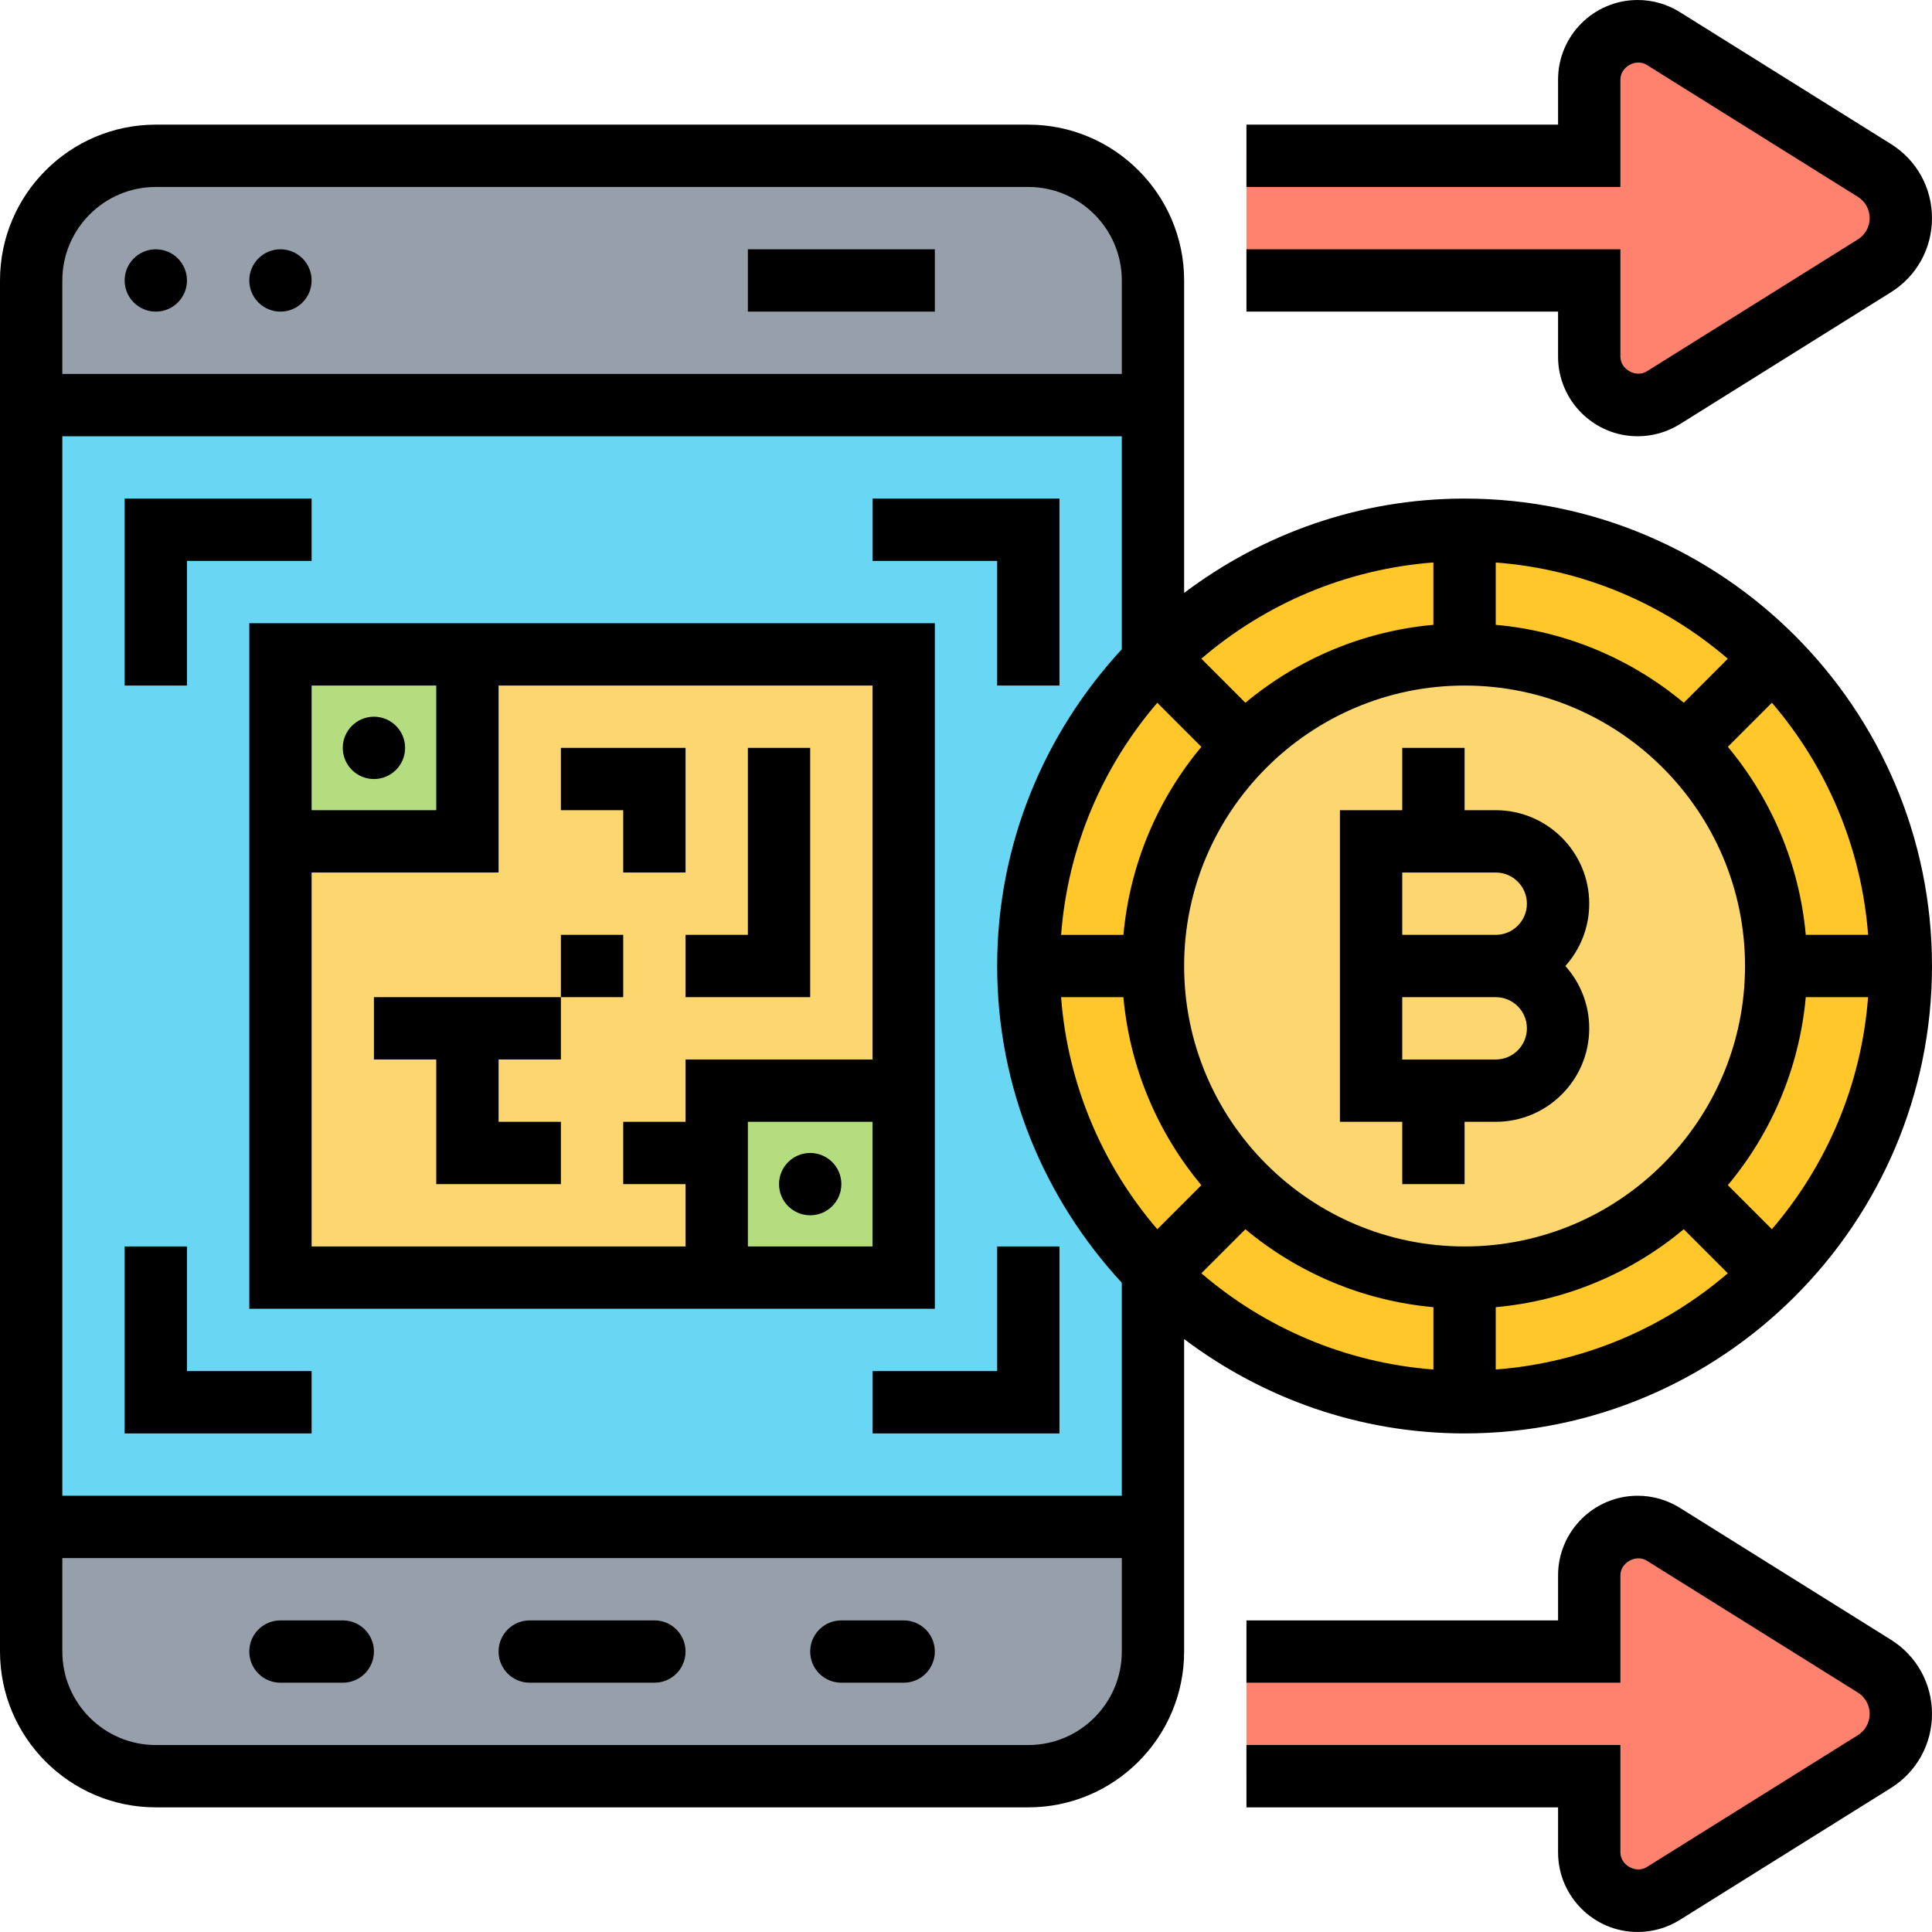 <?xml version="1.0" encoding="UTF-8" standalone="no"?><!-- icon666.com - MILLIONS OF FREE VECTOR ICONS --><svg width="1024" height="1024" id="Layer_5" enable-background="new 0 0 62 62" viewBox="0 0 62 62" xmlns="http://www.w3.org/2000/svg"><g><g><g><path d="m37 9v4h-36v-4c0-2.21 1.79-4 4-4h28c2.21 0 4 1.79 4 4z" fill="#969faa"/></g><g><path d="m37 49v4c0 2.21-1.79 4-4 4h-28c-2.21 0-4-1.79-4-4v-4z" fill="#969faa"/></g><g><path d="m60.15 53.47c.53.33.85.91.85 1.53s-.32 1.2-.85 1.53l-6.77 4.23c-.25.16-.53.24-.83.24-.85 0-1.55-.7-1.55-1.55v-2.45h-11v-4h11v-2.45c0-.85.7-1.55 1.55-1.55.3 0 .58.08.83.24z" fill="#ff826e"/></g><g><path d="m60.15 5.47c.53.33.85.91.85 1.53s-.32 1.2-.85 1.53l-6.77 4.23c-.25.16-.53.24-.83.24-.85 0-1.55-.7-1.55-1.55v-2.45h-11v-4h11v-2.45c0-.85.7-1.55 1.55-1.55.3 0 .58.08.83.24z" fill="#ff826e"/></g><g><path d="m1 13h36v36h-36z" fill="#69d6f4"/></g><g><path d="m9 21h20v20h-20z" fill="#fcd770"/></g><g><path d="m47 17c7.73 0 14 6.27 14 14s-6.27 14-14 14c-3.92 0-7.46-1.61-10-4.21-2.47-2.53-4-5.98-4-9.79s1.53-7.26 4-9.79c2.54-2.6 6.08-4.21 10-4.21z" fill="#ffc729"/></g><g><path d="m47 21c5.52 0 10 4.48 10 10s-4.48 10-10 10-10-4.48-10-10 4.48-10 10-10z" fill="#fcd770"/></g><g><path d="m29 35v6h-6v-4-2z" fill="#b4dd7f"/></g><g><path d="m9 21h6v6h-6z" fill="#b4dd7f"/></g></g><g><circle cx="5" cy="9" r="1"/><circle cx="9" cy="9" r="1"/><path d="m24 8h6v2h-6z"/><path d="m8 42h22v-22h-22zm16-2v-4h4v4zm4-6h-6v2h-2v2h2v2h-12v-12h6v-6h12zm-14-12v4h-4v-4z"/><circle cx="12" cy="24" r="1"/><circle cx="26" cy="38" r="1"/><path d="m12 34h2v4h4v-2h-2v-2h2v-2h-6z"/><path d="m20 28h2v-4h-4v2h2z"/><path d="m22 32h4v-8h-2v6h-2z"/><path d="m18 30h2v2h-2z"/><path d="m11 52h-2c-.553 0-1 .447-1 1s.447 1 1 1h2c.553 0 1-.447 1-1s-.447-1-1-1z"/><path d="m29 52h-2c-.553 0-1 .447-1 1s.447 1 1 1h2c.553 0 1-.447 1-1s-.447-1-1-1z"/><path d="m21 52h-4c-.553 0-1 .447-1 1s.447 1 1 1h4c.553 0 1-.447 1-1s-.447-1-1-1z"/><path d="m28 16v2h4v4h2v-6z"/><path d="m32 44h-4v2h6v-6h-2z"/><path d="m6 40h-2v6h6v-2h-4z"/><path d="m6 18h4v-2h-6v6h2z"/><path d="m47 16c-3.379 0-6.49 1.136-9 3.028v-10.028c0-2.757-2.243-5-5-5h-28c-2.757 0-5 2.243-5 5v44c0 2.757 2.243 5 5 5h28c2.757 0 5-2.243 5-5v-10.028c2.51 1.892 5.621 3.028 9 3.028 8.271 0 15-6.729 15-15s-6.729-15-15-15zm0 24c-4.963 0-9-4.037-9-9 0-4.962 4.037-9 9-9s9 4.038 9 9c0 4.963-4.037 9-9 9zm-9.861-.553c-1.747-2.036-2.871-4.615-3.088-7.447h2c.207 2.283 1.111 4.366 2.501 6.034zm0-16.894 1.414 1.414c-1.391 1.667-2.294 3.751-2.501 6.034h-2c.216-2.834 1.339-5.412 3.087-7.448zm16.895-.001c-1.667-1.391-3.751-2.294-6.034-2.501v-2c2.833.217 5.411 1.341 7.447 3.088zm-8.034-2.501c-2.283.207-4.366 1.111-6.034 2.501l-1.414-1.414c2.036-1.747 4.615-2.871 7.447-3.088v2.001zm-14 10.949c0 3.923 1.526 7.488 4 10.164v6.836h-34v-34h34v6.836c-2.474 2.676-4 6.241-4 10.164zm7.966 8.448c1.667 1.391 3.751 2.294 6.034 2.501v2c-2.833-.217-5.411-1.341-7.447-3.088zm8.034 2.501c2.283-.207 4.366-1.111 6.034-2.501l1.413 1.413c-2.036 1.747-4.615 2.871-7.447 3.088zm7.448-3.915c1.391-1.667 2.294-3.751 2.501-6.034h2c-.217 2.833-1.341 5.411-3.088 7.447zm2.501-8.034c-.207-2.283-1.111-4.366-2.501-6.034l1.414-1.414c1.747 2.036 2.871 4.615 3.088 7.447h-2.001zm-52.949-24h28c1.654 0 3 1.346 3 3v3h-34v-3c0-1.654 1.346-3 3-3zm28 50h-28c-1.654 0-3-1.346-3-3v-3h34v3c0 1.654-1.346 3-3 3z"/><path d="m48 26h-1v-2h-2v2h-2v10h2v2h2v-2h1c1.654 0 3-1.346 3-3 0-.768-.29-1.469-.766-2 .476-.531.766-1.232.766-2 0-1.654-1.346-3-3-3zm0 8h-3v-2h3c.552 0 1 .448 1 1s-.448 1-1 1zm0-4h-3v-2h3c.552 0 1 .449 1 1s-.448 1-1 1z"/><path d="m50 11.446c0 1.408 1.146 2.554 2.555 2.554.479 0 .946-.134 1.354-.388l6.774-4.234c.825-.516 1.317-1.405 1.317-2.378s-.492-1.862-1.317-2.378l-6.775-4.234c-.407-.254-.875-.388-1.353-.388-1.409 0-2.555 1.146-2.555 2.554v1.446h-10v2h12v-3.446c0-.409.5-.69.848-.47l6.774 4.234c.236.148.378.403.378.682s-.142.534-.378.682l-6.773 4.234c-.351.218-.849-.061-.849-.47v-3.446h-12v2h10z"/><path d="m60.683 52.622-6.775-4.234c-.407-.254-.875-.388-1.353-.388-1.409 0-2.555 1.146-2.555 2.555v1.445h-10v2h12v-3.445c0-.409.5-.688.848-.471l6.774 4.233c.236.149.378.404.378.683s-.142.534-.378.683l-6.773 4.232c-.351.221-.849-.061-.849-.47v-3.445h-12v2h10v1.445c0 1.409 1.146 2.555 2.555 2.555.479 0 .946-.134 1.354-.389l6.774-4.233c.825-.517 1.317-1.405 1.317-2.378s-.492-1.861-1.317-2.378z"/></g></g></svg>